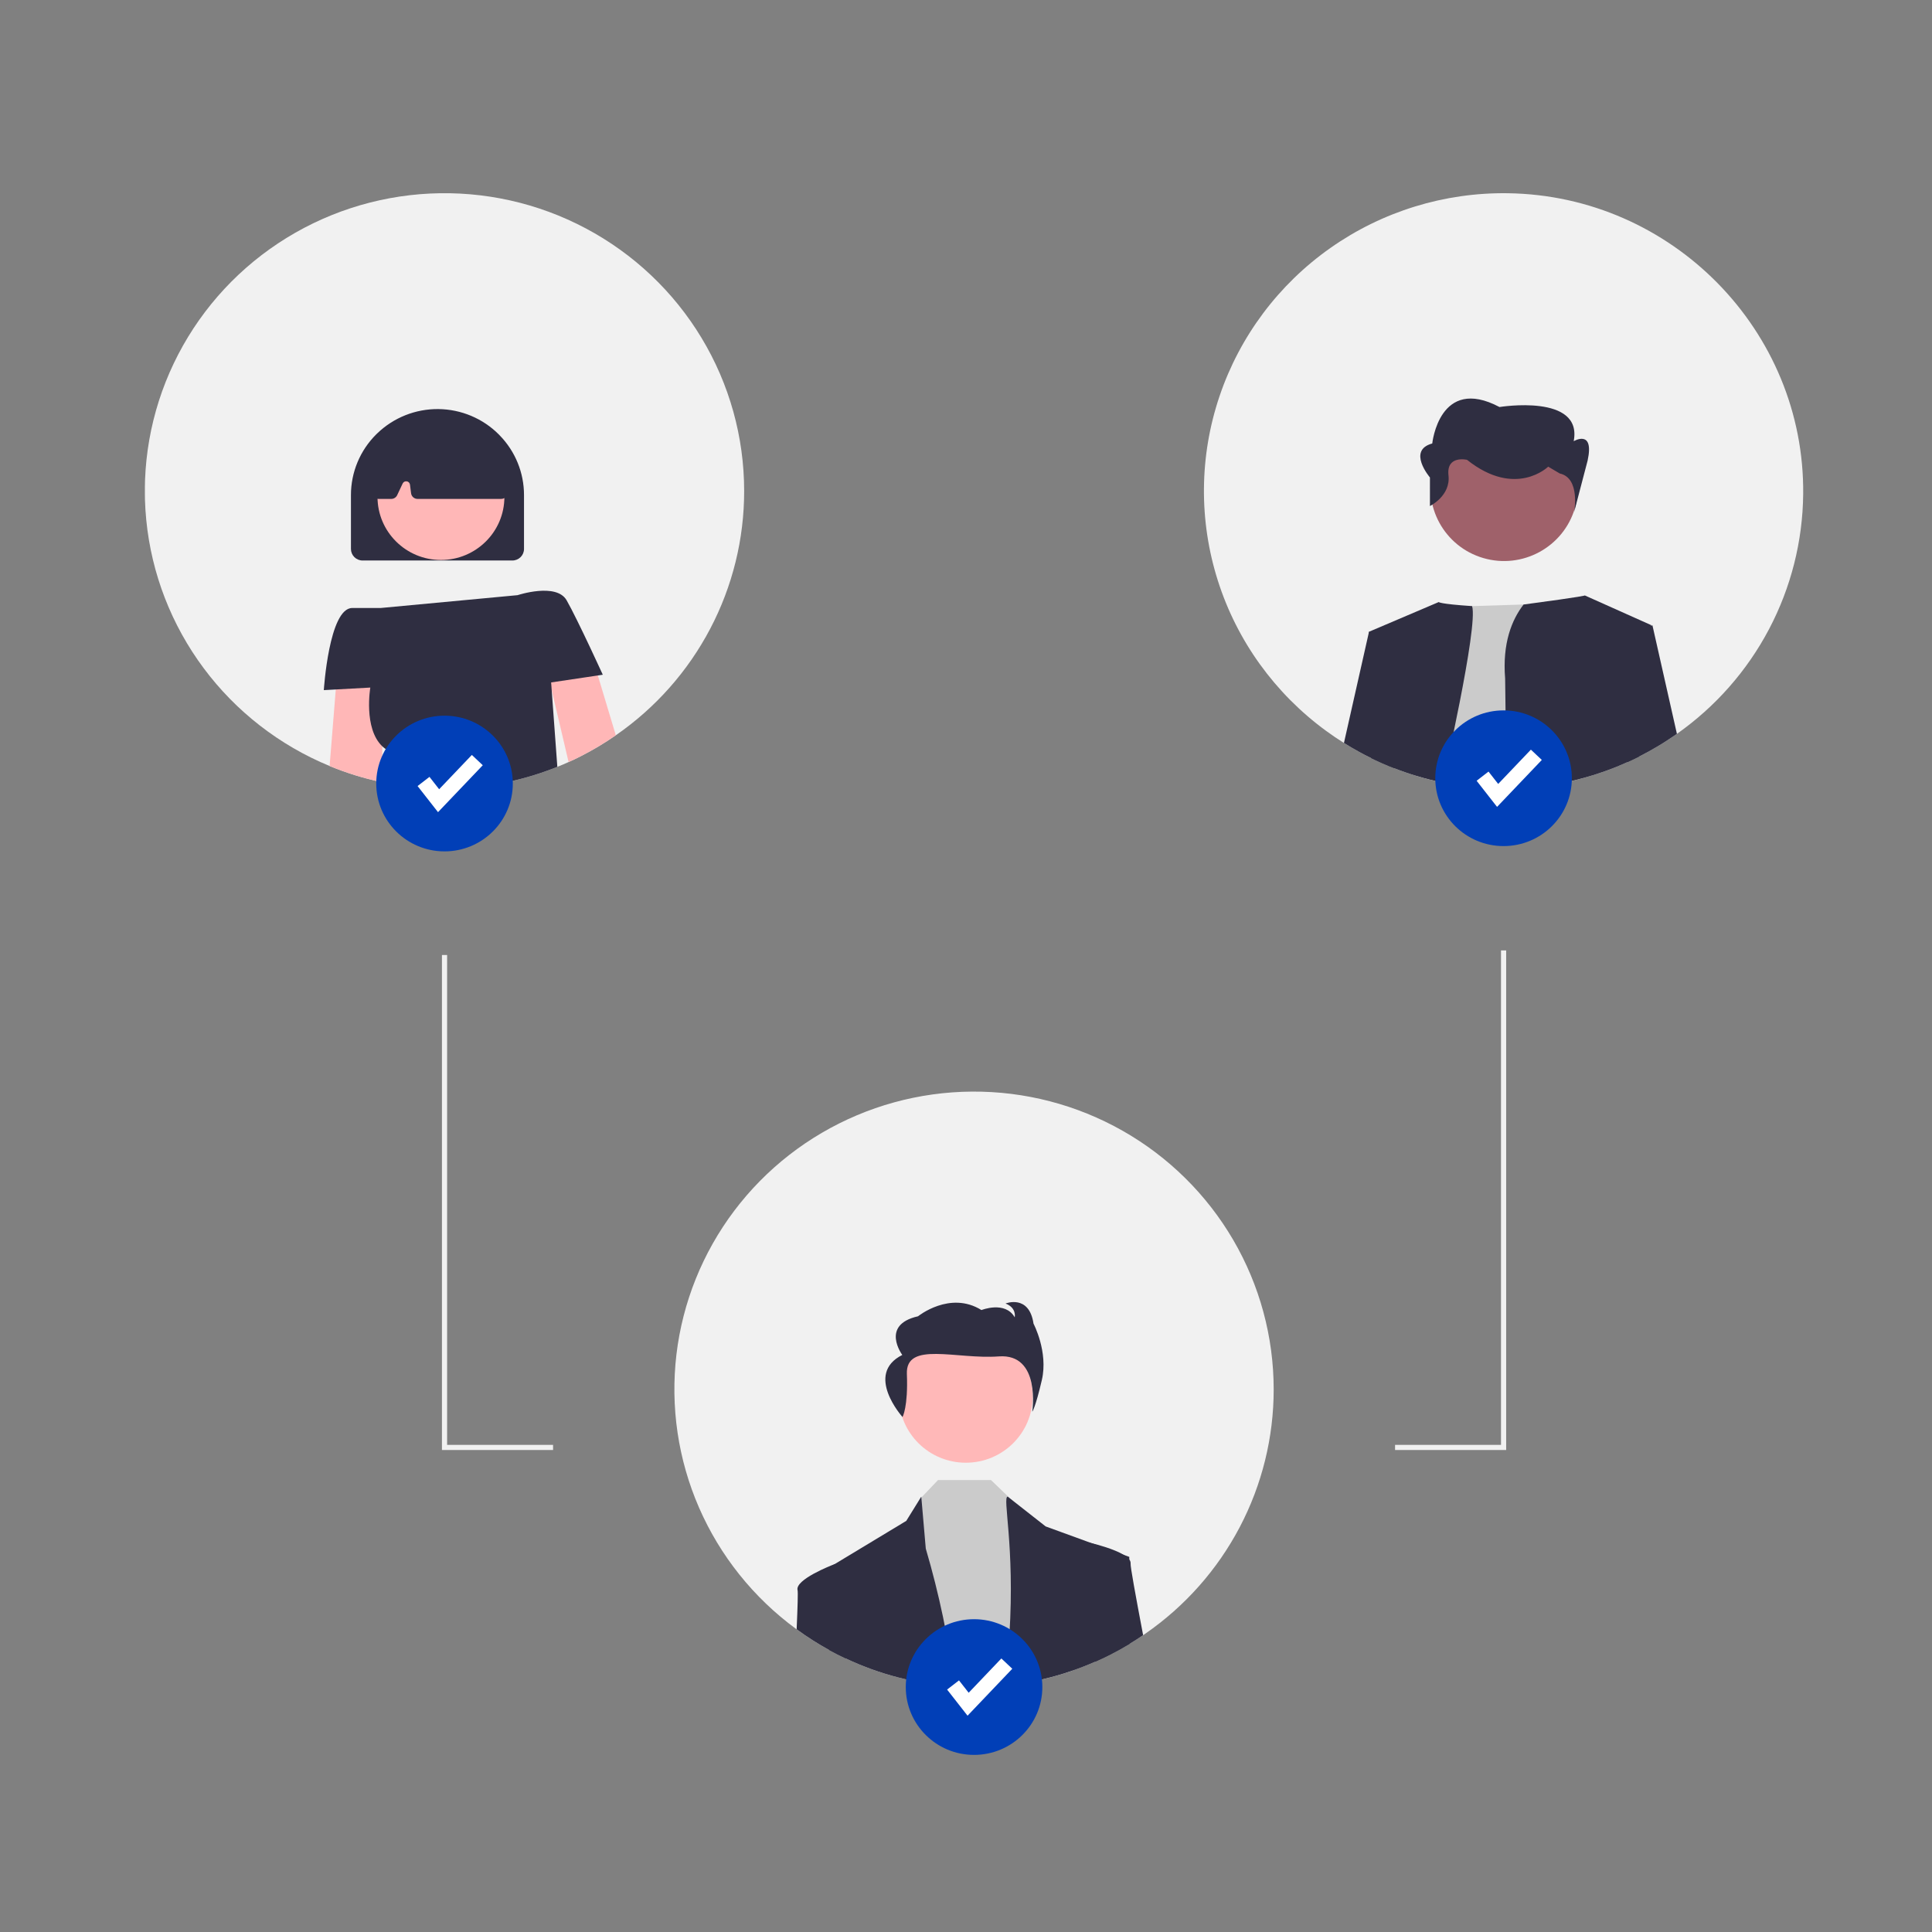 <svg width="120" height="120" viewBox="0 0 120 120" fill="none" xmlns="http://www.w3.org/2000/svg">
<rect x="0" y="0" width="120" height="120" fill="#808080" stroke="none"/>
<g clip-path="url(#clip0_233_255)">
<path d="M46.221 30.494C46.224 33.475 45.5 36.412 44.111 39.055C42.723 41.698 40.712 43.967 38.249 45.67C37.556 46.152 36.829 46.586 36.075 46.969C35.825 47.097 35.573 47.218 35.316 47.333C35.085 47.438 34.853 47.537 34.617 47.631C31.692 48.808 28.514 49.229 25.381 48.855C24.838 48.791 24.303 48.704 23.775 48.592C23.752 48.587 23.728 48.583 23.706 48.578C22.599 48.345 21.517 48.011 20.473 47.578C17.36 46.294 14.657 44.195 12.652 41.504C10.646 38.813 9.413 35.631 9.085 32.299C8.756 28.966 9.344 25.607 10.787 22.581C12.229 19.554 14.471 16.973 17.273 15.114C20.076 13.254 23.334 12.186 26.7 12.022C30.065 11.858 33.413 12.606 36.384 14.185C39.356 15.764 41.841 18.115 43.573 20.987C45.306 23.859 46.221 27.145 46.221 30.494Z" fill="#F1F1F1"/>
<path d="M31.037 27.042C31.021 27.023 31.004 27.005 30.986 26.988C29.992 25.99 28.641 25.423 27.228 25.408C25.815 25.394 24.454 25.934 23.439 26.911C23.428 26.921 23.418 26.93 23.409 26.94C23.396 26.951 23.385 26.962 23.373 26.974C22.874 27.469 22.477 28.057 22.207 28.705C21.937 29.353 21.797 30.047 21.798 30.749V34.097C21.798 34.287 21.874 34.469 22.01 34.604C22.145 34.738 22.328 34.814 22.52 34.814H31.825C32.017 34.814 32.2 34.738 32.335 34.604C32.471 34.469 32.547 34.287 32.547 34.097V30.749C32.548 29.365 32.007 28.035 31.037 27.042Z" fill="#2F2E41"/>
<path d="M27.388 34.781C29.564 34.781 31.329 33.028 31.329 30.866C31.329 28.703 29.564 26.95 27.388 26.95C25.212 26.95 23.448 28.703 23.448 30.866C23.448 33.028 25.212 34.781 27.388 34.781Z" fill="#FFB7B7"/>
<path d="M31.53 30.532L31.065 27.302C31.05 27.203 31 27.113 30.922 27.049C30.896 27.028 30.867 27.01 30.837 26.996C28.454 25.888 26.038 25.888 23.656 26.993C23.624 27.007 23.594 27.026 23.567 27.049C23.558 27.056 23.548 27.066 23.539 27.076C23.475 27.141 23.435 27.226 23.426 27.316L23.115 30.551C23.11 30.606 23.116 30.662 23.134 30.715C23.152 30.768 23.18 30.816 23.218 30.857C23.278 30.924 23.36 30.967 23.449 30.982C23.47 30.986 23.492 30.988 23.515 30.988H24.304C24.38 30.988 24.455 30.966 24.519 30.925C24.584 30.885 24.635 30.827 24.668 30.758L25.01 30.031C25.032 29.984 25.068 29.945 25.114 29.921C25.16 29.897 25.213 29.888 25.265 29.896C25.317 29.904 25.364 29.929 25.4 29.966C25.436 30.003 25.459 30.052 25.465 30.103L25.533 30.639C25.545 30.735 25.593 30.823 25.666 30.888C25.739 30.952 25.833 30.988 25.931 30.988H31.134C31.202 30.988 31.269 30.971 31.328 30.937C31.369 30.915 31.406 30.886 31.437 30.851C31.474 30.807 31.502 30.756 31.518 30.701C31.534 30.646 31.538 30.589 31.53 30.532Z" fill="#2F2E41"/>
<path d="M37.133 41.955L38.249 45.67C37.556 46.152 36.829 46.586 36.075 46.969C35.825 47.097 35.573 47.218 35.316 47.333L34.16 42.405L33.71 40.493L36.598 40.174L37.133 41.955Z" fill="#FFB7B7"/>
<path d="M23.843 41.338L23.747 46.357L23.706 48.578C22.599 48.345 21.517 48.011 20.473 47.578L20.856 42.824L20.952 41.625L23.843 41.338Z" fill="#FFB7B7"/>
<path d="M37.132 41.955L34.232 42.387L34.267 42.861L34.617 47.631C31.692 48.808 28.514 49.229 25.38 48.855C24.838 48.791 24.303 48.704 23.774 48.592C24.012 47.601 24.217 46.708 23.964 46.532C23.887 46.479 23.815 46.421 23.747 46.357C22.565 45.236 23.001 42.706 23.001 42.706L20.856 42.824L20.113 42.865C20.113 42.865 20.434 37.764 21.878 37.764H23.643L32.146 36.967C32.146 36.967 34.553 36.169 35.194 37.285C35.531 37.871 36.131 39.111 36.627 40.16C37.076 41.113 37.44 41.909 37.44 41.909L37.132 41.955Z" fill="#2F2E41"/>
<path d="M111.999 30.698C111.969 33.618 111.242 36.489 109.879 39.077C108.516 41.664 106.554 43.893 104.156 45.581C104.115 45.609 104.071 45.64 104.028 45.67C103.983 45.702 103.937 45.734 103.89 45.764C103.62 45.949 103.346 46.126 103.065 46.295C102.671 46.534 102.267 46.759 101.854 46.969C101.841 46.976 101.827 46.982 101.814 46.988C101.576 47.109 101.337 47.224 101.095 47.333C101.087 47.336 101.081 47.339 101.073 47.342C101.017 47.368 100.957 47.395 100.899 47.419C100.452 47.617 99.995 47.797 99.529 47.956C99.133 48.095 98.731 48.219 98.323 48.329C97.488 48.558 96.639 48.727 95.78 48.836C95.048 48.93 94.311 48.98 93.572 48.986C93.511 48.988 93.45 48.988 93.389 48.988C92.987 48.988 92.586 48.975 92.189 48.949C91.843 48.927 91.499 48.897 91.159 48.855C90.635 48.793 90.117 48.71 89.606 48.602C89.584 48.599 89.561 48.594 89.539 48.589C89.521 48.586 89.502 48.581 89.484 48.578C88.971 48.471 88.466 48.34 87.97 48.191C87.503 48.05 87.045 47.892 86.595 47.715C86.479 47.671 86.365 47.626 86.252 47.578C85.968 47.46 85.687 47.337 85.411 47.205C85.331 47.169 85.252 47.13 85.174 47.092C84.907 46.963 84.644 46.827 84.387 46.684C84.078 46.513 83.773 46.334 83.475 46.147C83.097 45.911 82.728 45.662 82.371 45.399C79.192 43.078 76.837 39.814 75.647 36.077C74.456 32.34 74.491 28.324 75.747 24.608C77.002 20.892 79.413 17.669 82.632 15.403C85.85 13.137 89.71 11.946 93.654 12.002C103.859 12.143 112.109 20.556 111.999 30.698Z" fill="#F1F1F1"/>
<path d="M89.484 48.578C88.971 48.471 88.466 48.34 87.97 48.191L89.672 37.702L91.435 37.647L94.633 37.547L96.272 37.496C96.272 37.496 97.436 42.575 98.323 48.329C97.488 48.558 96.638 48.727 95.78 48.836C95.047 48.93 94.31 48.98 93.572 48.986C93.511 48.988 93.45 48.988 93.389 48.988C92.987 48.988 92.585 48.975 92.189 48.949C91.843 48.927 91.499 48.897 91.159 48.855C90.635 48.793 90.116 48.71 89.606 48.602C89.584 48.599 89.561 48.594 89.539 48.589C89.521 48.586 89.502 48.581 89.484 48.578Z" fill="#CBCBCB"/>
<path d="M89.606 48.602C89.584 48.599 89.561 48.594 89.539 48.589C89.521 48.586 89.502 48.581 89.484 48.578C88.971 48.471 88.466 48.34 87.97 48.191C87.503 48.05 87.045 47.892 86.595 47.715C86.479 47.671 86.365 47.626 86.251 47.578C85.968 47.46 85.687 47.337 85.411 47.205C85.331 47.169 85.252 47.13 85.173 47.092L85.032 39.239L89.364 37.394C89.364 37.394 89.378 37.509 91.435 37.647C91.827 38.916 89.606 48.602 89.606 48.602Z" fill="#2F2E41"/>
<path d="M102.554 38.867L101.737 43.132L101.814 46.988C101.577 47.109 101.337 47.224 101.095 47.333C101.087 47.336 101.081 47.339 101.073 47.342C101.017 47.368 100.957 47.395 100.9 47.419C100.452 47.617 99.995 47.797 99.529 47.956C99.133 48.095 98.731 48.219 98.323 48.329C97.489 48.558 96.639 48.727 95.78 48.836C95.048 48.93 94.311 48.98 93.573 48.986L93.487 42.151C93.308 39.948 93.903 38.491 94.633 37.547C98.523 37.03 98.437 36.984 98.437 36.984L102.562 38.829L102.554 38.867Z" fill="#2F2E41"/>
<path d="M86.889 39.854L86.595 47.715C86.48 47.671 86.366 47.626 86.252 47.578C85.968 47.46 85.687 47.337 85.411 47.205C85.331 47.169 85.252 47.13 85.174 47.092C84.907 46.963 84.644 46.827 84.388 46.684C84.078 46.513 83.773 46.334 83.475 46.147L85.032 39.239L86.889 39.854Z" fill="#2F2E41"/>
<path d="M104.156 45.581C104.115 45.609 104.071 45.639 104.028 45.67C103.983 45.702 103.937 45.734 103.89 45.764C103.621 45.949 103.346 46.126 103.066 46.295C102.671 46.534 102.267 46.759 101.854 46.969C101.841 46.975 101.827 46.982 101.814 46.988C101.57 47.113 101.323 47.231 101.073 47.343L101.073 47.342L100.779 39.454L102.554 38.867L102.636 38.84L104.156 45.581Z" fill="#2F2E41"/>
<path d="M97.818 31.567C98.531 29.15 97.142 26.618 94.716 25.911C92.291 25.204 89.746 26.591 89.033 29.007C88.32 31.424 89.709 33.956 92.134 34.663C94.56 35.37 97.105 33.983 97.818 31.567Z" fill="#9F616A"/>
<path d="M88.816 31.43V29.656C88.816 29.656 87.376 27.97 88.96 27.546C88.96 27.546 89.392 23.3 93.136 25.281C93.136 25.281 98.321 24.432 97.745 27.404C97.745 27.404 99.041 26.628 98.609 28.61L97.773 31.801C97.773 31.801 98.177 29.693 96.881 29.41L96.161 28.985C96.161 28.985 94.144 30.967 91.12 28.561C91.12 28.561 89.824 28.253 89.968 29.527C90.112 30.801 88.816 31.43 88.816 31.43Z" fill="#2F2E41"/>
<path d="M79.111 86.294C79.113 89.275 78.389 92.213 77.001 94.855C75.613 97.498 73.601 99.767 71.139 101.47C71.094 101.502 71.047 101.534 71.001 101.564C70.731 101.749 70.456 101.926 70.176 102.095C69.781 102.334 69.377 102.559 68.965 102.769C68.714 102.897 68.463 103.018 68.206 103.133C68.142 103.162 68.076 103.192 68.01 103.219C67.562 103.417 67.105 103.597 66.64 103.756C65.425 104.18 64.168 104.475 62.891 104.636C62.098 104.738 61.299 104.788 60.5 104.788C60.097 104.788 59.696 104.775 59.3 104.749C58.953 104.727 58.61 104.697 58.27 104.655C57.723 104.59 57.182 104.502 56.65 104.389C56.632 104.386 56.613 104.381 56.595 104.378C55.489 104.145 54.406 103.811 53.362 103.378C53.078 103.26 52.798 103.138 52.522 103.005C52.173 102.843 51.832 102.669 51.498 102.484C48.625 100.907 46.224 98.603 44.536 95.806C42.848 93.009 41.935 89.818 41.889 86.557C41.842 83.296 42.664 80.081 44.272 77.237C45.879 74.394 48.214 72.023 51.041 70.366C53.867 68.709 57.084 67.824 60.366 67.801C63.648 67.777 66.878 68.617 69.728 70.234C72.578 71.851 74.947 74.189 76.595 77.009C78.242 79.829 79.11 83.033 79.111 86.294Z" fill="#F1F1F1"/>
<path d="M59.989 90.852C62.284 90.852 64.144 89.003 64.144 86.722C64.144 84.442 62.284 82.593 59.989 82.593C57.694 82.593 55.833 84.442 55.833 86.722C55.833 89.003 57.694 90.852 59.989 90.852Z" fill="#FFB8B8"/>
<path d="M58.27 104.655C57.723 104.59 57.182 104.502 56.649 104.389L57.155 93.089L57.227 93.014L58.262 91.928H61.552L62.767 93.097L62.87 93.197L65.467 95.67L66.64 103.756C65.425 104.18 64.168 104.475 62.89 104.636C62.098 104.738 61.299 104.788 60.5 104.788C60.097 104.788 59.696 104.775 59.3 104.75C58.953 104.727 58.61 104.697 58.27 104.655Z" fill="#CBCBCB"/>
<path d="M52.522 103.005C52.173 102.843 51.832 102.669 51.498 102.484C51.464 99.423 51.442 97.39 51.442 97.39L51.833 97.153C51.838 97.15 51.843 97.148 51.848 97.146L56.29 94.465L57.222 92.96L57.227 93.014L57.502 96.187C58.328 98.989 58.929 101.852 59.3 104.75C58.953 104.727 58.61 104.697 58.27 104.655C57.723 104.59 57.182 104.502 56.65 104.389C56.632 104.386 56.613 104.381 56.595 104.378C55.489 104.145 54.406 103.811 53.362 103.378C53.078 103.26 52.798 103.138 52.522 103.005Z" fill="#2F2E41"/>
<path d="M66.64 103.756C65.425 104.18 64.168 104.475 62.891 104.636C62.714 103.607 62.648 102.562 62.697 101.519C63.043 96.014 62.244 92.96 62.591 92.96L62.767 93.097L64.948 94.809L67.818 95.855H67.819L69.794 96.574L70.142 96.701V96.866C70.144 97.433 70.147 99.42 70.176 102.095C69.781 102.334 69.378 102.559 68.965 102.769C68.715 102.897 68.463 103.018 68.206 103.133C68.142 103.162 68.076 103.192 68.01 103.219C67.563 103.417 67.105 103.597 66.64 103.756Z" fill="#2F2E41"/>
<path d="M56.057 88.014C56.057 88.014 56.41 87.398 56.328 85.34C56.246 83.281 59.401 84.445 62.036 84.249C64.672 84.053 64.114 87.686 64.114 87.686C64.114 87.686 64.304 87.47 64.711 85.716C65.119 83.963 64.194 82.216 64.194 82.216C63.922 80.373 62.455 80.963 62.455 80.963C63.161 81.237 63.026 81.821 63.026 81.821C62.428 80.779 60.96 81.37 60.96 81.37C59.003 80.15 57.02 81.757 57.02 81.757C54.656 82.29 56.043 84.158 56.043 84.158C53.665 85.352 56.057 88.014 56.057 88.014Z" fill="#2F2E41"/>
<path d="M49.481 101.199C49.542 99.798 49.57 98.894 49.538 98.768C49.372 98.111 51.628 97.231 51.834 97.153C51.838 97.15 51.843 97.148 51.848 97.146L52.307 97.39L52.522 103.005C52.174 102.843 51.832 102.669 51.498 102.484C50.799 102.1 50.125 101.67 49.481 101.199Z" fill="#2F2E41"/>
<path d="M70.176 102.095C69.781 102.334 69.377 102.559 68.965 102.769C68.714 102.897 68.463 103.018 68.206 103.133C68.142 103.162 68.076 103.192 68.01 103.219L67.288 96.136L67.71 95.829C67.71 95.829 67.749 95.839 67.817 95.855H67.819C68.158 95.938 69.197 96.212 69.794 96.574C69.927 96.649 70.045 96.748 70.142 96.866C70.201 96.936 70.231 97.026 70.224 97.118C70.205 97.303 70.526 99.056 71.001 101.564C70.731 101.749 70.456 101.926 70.176 102.095Z" fill="#2F2E41"/>
<path d="M34.352 90.062H27.45V59.317H27.771V89.743H34.352V90.062Z" fill="#F1F1F1"/>
<path d="M93.551 90.062H86.65V89.743H93.23V59.032H93.551V90.062Z" fill="#F1F1F1"/>
<path d="M93.389 52.552C95.732 52.552 97.631 50.665 97.631 48.337C97.631 46.01 95.732 44.123 93.389 44.123C91.047 44.123 89.148 46.01 89.148 48.337C89.148 50.665 91.047 52.552 93.389 52.552Z" fill="#013FB7"/>
<path d="M92.985 50.117L91.716 48.495L92.454 47.924L93.055 48.692L95.086 46.562L95.765 47.201L92.985 50.117Z" fill="white"/>
<path d="M27.61 52.881C29.953 52.881 31.852 50.994 31.852 48.666C31.852 46.339 29.953 44.452 27.61 44.452C25.268 44.452 23.369 46.339 23.369 48.666C23.369 50.994 25.268 52.881 27.61 52.881Z" fill="#013FB7"/>
<path d="M27.206 50.445L25.937 48.823L26.675 48.253L27.276 49.021L29.307 46.891L29.986 47.53L27.206 50.445Z" fill="white"/>
<path d="M60.5 109C62.843 109 64.742 107.113 64.742 104.785C64.742 102.458 62.843 100.571 60.5 100.571C58.158 100.571 56.259 102.458 56.259 104.785C56.259 107.113 58.158 109 60.5 109Z" fill="#013FB7"/>
<path d="M60.096 106.565L58.826 104.942L59.565 104.372L60.166 105.14L62.196 103.01L62.875 103.649L60.096 106.565Z" fill="white"/>
</g>
<defs>
<clipPath id="clip0_233_255">
<rect width="103" height="97" fill="white" transform="translate(9 12)"/>
</clipPath>
</defs>
</svg>
